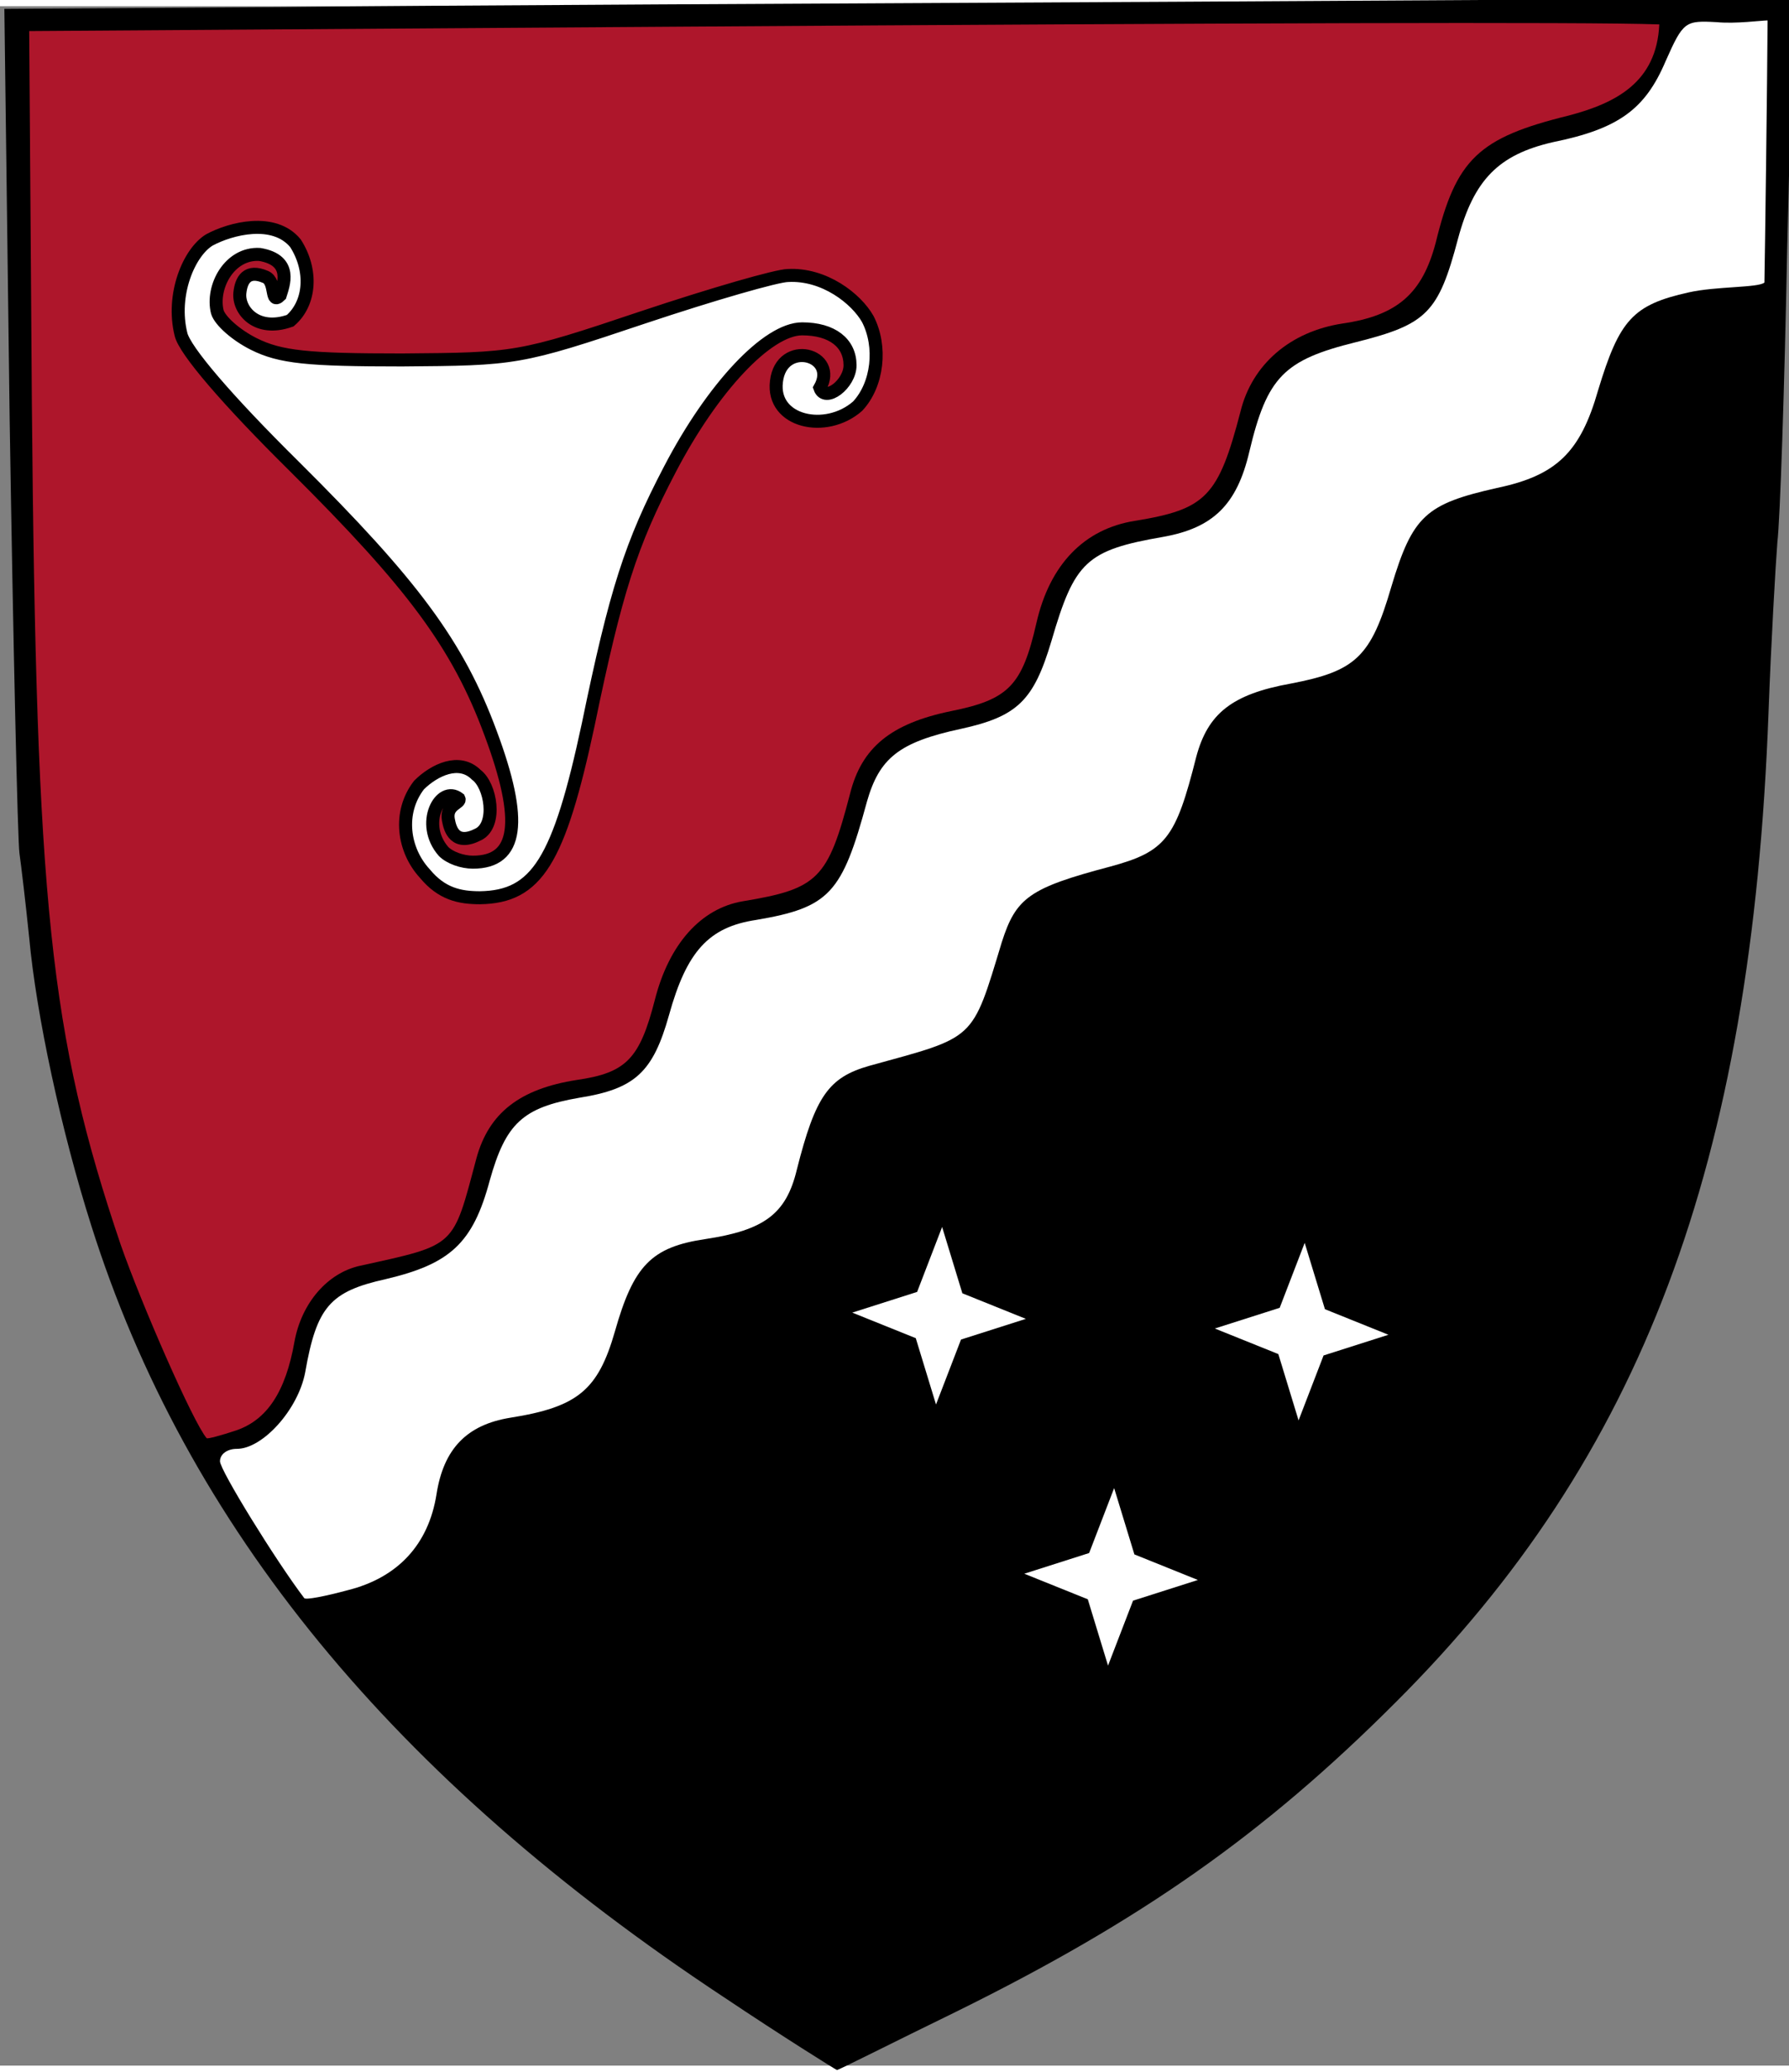 <?xml version="1.0" encoding="UTF-8" standalone="no"?>
<!DOCTYPE svg PUBLIC "-//W3C//DTD SVG 20010904//EN"
"http://www.w3.org/TR/2001/REC-SVG-20010904/DTD/svg10.dtd">
<svg
   viewBox="0 0 218.0 251.0"
   xmlns="http://www.w3.org/2000/svg"
   xmlns:sodipodi="http://sodipodi.sourceforge.net/DTD/sodipodi-0.dtd"
   xmlns:inkscape="http://www.inkscape.org/namespaces/inkscape"
   xmlns:xlink="http://www.w3.org/1999/xlink"
   id="svg1"
   sodipodi:version="0.32"
   inkscape:version="0.40"
   xmlns:rdf="http://www.w3.org/1999/02/22-rdf-syntax-ns#"
   xmlns:cc="http://web.resource.org/cc/"
   xmlns:dc="http://purl.org/dc/elements/1.1/"
   width="518pt"
   height="600pt"
   sodipodi:docname="tapa vapp.svg"
   sodipodi:docbase="/home/rk/download">
  <rect x="0" y="0" width="218.0" height="251.0" fill="#808080" stroke="none"/>
  <defs
     id="defs7" />
  <sodipodi:namedview
     id="base"
     pagecolor="#ffffff"
     bordercolor="#666666"
     borderopacity="1.0"
     inkscape:pageopacity="0.0"
     inkscape:pageshadow="2"
     inkscape:zoom="0.86831672"
     inkscape:cx="196.84772"
     inkscape:cy="222.86801"
     inkscape:window-width="861"
     inkscape:window-height="827"
     inkscape:window-x="0"
     inkscape:window-y="67"
     inkscape:current-layer="svg1" />
  <path
     style="fill:#000000;stroke:none"
     d="M 34.485,0.107 L 0.531,0.323 L 1.179,50.483 C 1.612,78.001 2.153,101.726 2.369,103.243 C 2.585,104.76 3.126,109.31 3.558,113.535 C 4.424,122.96 7.451,137.044 11.128,148.636 C 22.698,185.254 47.894,216.021 88.228,242.672 C 95.257,247.385 101.833,251.491 101.987,251.533 C 102.142,251.574 108.774,248.197 116.559,244.406 C 138.943,233.355 153.974,222.847 170.086,206.704 C 200.04,176.804 213.448,141.269 215.503,86.126 C 215.827,77.351 216.368,68.034 216.584,65.325 C 216.909,62.617 217.449,46.691 217.774,29.791 L 218.531,-0.977 L 143.485,-0.543 C 102.177,-0.327 53.192,-0.11 34.485,0.107 z "
     id="path3"
     sodipodi:nodetypes="cccccccccccccccc" />
  <path
     style="fill:#ae162b;fill-opacity:1;stroke:none"
     d="M 202.193,2.22 C 201.876,9.275 196.904,11.807 191.173,13.324 C 180.143,16.032 177.439,18.632 174.952,28.816 C 173.33,34.991 170.302,37.699 163.598,38.675 C 157.218,39.65 152.568,43.658 151.163,49.4 C 148.459,59.8 146.945,61.317 138.295,62.725 C 132.131,63.7 127.914,68.034 126.292,75.184 C 124.561,82.767 122.939,84.501 115.911,85.909 C 108.557,87.426 104.989,90.351 103.583,95.985 C 100.88,106.385 99.69,107.577 90.499,109.093 C 85.417,109.96 81.524,114.293 79.794,121.119 C 77.955,128.269 76.333,130.002 70.278,130.869 C 63.357,131.952 59.572,134.877 58.058,140.403 C 55.139,151.345 55.679,150.911 43.893,153.511 C 39.892,154.378 36.756,158.061 35.891,162.72 C 34.809,168.895 32.539,172.253 28.862,173.553 C 26.916,174.203 25.294,174.637 25.185,174.529 C 23.563,172.687 17.183,158.061 14.696,150.911 C 6.046,125.344 4.424,109.418 3.883,48.533 L 3.558,3.032 L 83.578,2.49 C 149,2.057 193.217,1.895 202.193,2.22 z "
     id="path1076"
     sodipodi:nodetypes="cccccccccccccccccccccc" />
  <path
     style="fill:#ffffff;fill-opacity:1;stroke:none"
     d="M 215.391,1.736 C 215.349,9.275 215.072,30.335 215.006,33.683 C 214.249,34.333 209.123,34.124 205.771,34.883 C 198.958,36.399 197.336,38.241 194.741,46.8 C 192.578,54.383 189.659,57.2 182.414,58.717 C 173.763,60.667 172.141,62.075 169.546,70.742 C 167.058,79.301 165.22,81.034 157.326,82.551 C 150.081,83.851 147.162,86.234 145.756,91.543 C 143.269,101.401 142.079,103.026 135.267,104.868 C 125.426,107.468 123.804,108.66 122.074,114.077 C 118.398,126.21 118.938,125.56 105.962,129.136 C 100.988,130.544 99.366,132.819 97.095,141.811 C 95.798,147.228 93.094,149.178 85.957,150.261 C 79.361,151.236 77.198,153.511 74.927,161.528 C 72.873,168.678 70.386,170.737 62.168,172.037 C 56.869,172.903 54.057,175.829 53.192,181.354 C 52.219,187.529 48.434,191.537 42.379,193.054 C 39.567,193.812 37.297,194.246 37.08,194.029 C 33.62,189.479 26.807,178.429 26.807,177.345 C 26.807,176.479 27.673,175.829 28.862,175.829 C 31.998,175.829 36.323,171.062 37.188,166.512 C 38.594,158.495 40.216,156.653 47.029,155.136 C 54.814,153.295 57.626,150.803 59.68,143.111 C 61.627,136.177 63.681,134.227 70.602,133.036 C 77.415,131.952 79.577,129.894 81.524,122.96 C 83.686,115.16 86.39,112.235 92.121,111.368 C 101.096,109.852 102.61,108.118 105.638,96.96 C 107.152,91.651 109.531,89.701 117.1,88.076 C 124.021,86.559 125.967,84.609 128.13,77.351 C 130.941,67.709 132.347,66.3 141.755,64.675 C 147.81,63.592 150.73,60.775 152.244,54.275 C 154.407,45.175 156.461,43.116 165.22,40.95 C 173.871,38.783 175.277,37.374 177.656,28.383 C 179.602,21.124 182.63,18.091 189.226,16.574 C 197.228,14.949 200.472,12.565 202.959,6.715 C 205.122,1.84 205.338,1.732 209.231,1.948 C 211.502,2.165 214.634,1.736 215.391,1.736 z "
     id="path1075"
     sodipodi:nodetypes="ccccccccccccccccccccccccccccccccccccc" />
  <path
     d="M 36.003,28.893 C 38.112,32.175 37.85,36.183 35.367,38.327 C 31.255,39.797 29.009,37.03 29.23,34.938 C 29.391,33.404 30.096,32.018 32.362,33.001 C 33.714,33.587 32.913,36.453 34.139,35.242 C 34.491,34.078 35.807,30.964 31.654,30.258 C 27.958,30.029 25.726,34.233 26.483,37.266 C 26.807,38.35 28.754,40.083 30.917,41.166 C 34.161,42.791 37.513,43.116 48.975,43.116 C 62.816,43.008 63.249,43.008 78.388,37.916 C 86.822,35.099 94.716,32.824 96.014,32.824 C 100.44,32.582 104.34,35.641 105.746,38.133 C 107.476,41.491 106.963,46.126 104.503,48.752 C 100.638,52.14 94.012,50.674 94.614,45.748 C 95.209,40.567 102.245,42.395 99.91,46.526 C 100.559,48.368 103.583,46.041 103.583,43.766 C 103.583,41.058 101.421,39.325 97.744,39.325 C 93.527,39.325 86.822,46.475 81.632,56.442 C 76.874,65.542 75.036,71.284 71.683,87.534 C 68.115,104.218 65.412,108.552 58.491,108.66 C 56.004,108.66 53.817,108.197 51.763,105.705 C 49.136,102.855 48.468,98.28 51.063,94.921 C 52.929,93.075 55.977,91.611 58.038,93.675 C 59.81,94.977 60.592,99.741 58.322,100.92 C 55.466,102.404 54.851,100.366 54.633,99.135 C 54.303,97.275 56.2,97.135 55.923,96.586 C 53.66,94.855 51.112,99.676 54.057,103.026 C 54.814,103.785 56.328,104.326 57.626,104.326 C 63.141,104.326 63.79,99.343 59.789,88.618 C 55.788,77.784 50.273,70.417 35.891,56.117 C 27.673,47.991 22.482,41.925 22.05,39.975 C 20.862,35.16 23.023,30.008 25.51,28.491 C 28.105,27.083 33.4,25.72 36.003,28.893 z "
     id="path4"
     style="fill:#ffffff;fill-opacity:1;stroke:#000000;stroke-width:1.586;stroke-miterlimit:4;stroke-opacity:1"
     sodipodi:nodetypes="ccsscccccccccccccccccccsscccccccc" />
  <path
     sodipodi:type="star"
     style="fill:#ffffff;fill-opacity:1;fill-rule:nonzero;stroke:none;stroke-width:7.324;stroke-miterlimit:4;stroke-opacity:1"
     id="path7289"
     sodipodi:sides="4"
     sodipodi:cx="136.14009"
     sodipodi:cy="127.56197"
     sodipodi:r1="9.6652527"
     sodipodi:r2="3.5617158"
     sodipodi:arg1="0.035168081"
     sodipodi:arg2="0.81520003"
     inkscape:flatsided="false"
     inkscape:rounded="0.0000000"
     inkscape:randomized="0.0000000"
     d="M 145.799,127.902 L 138.582,130.154 L 135.8,137.221 L 133.548,130.004 L 126.481,127.222 L 133.698,124.97 L 136.48,117.903 L 138.733,125.12 L 145.799,127.902 z "
     transform="matrix(1.095,0,0,1.12,-34.643,16.735)" />
  <path
     sodipodi:type="star"
     style="fill:#ffffff;fill-opacity:1;fill-rule:nonzero;stroke:none;stroke-width:7.324;stroke-miterlimit:4;stroke-opacity:1"
     id="path7911"
     sodipodi:sides="4"
     sodipodi:cx="136.14009"
     sodipodi:cy="127.56197"
     sodipodi:r1="9.6652527"
     sodipodi:r2="3.5617158"
     sodipodi:arg1="0.035168081"
     sodipodi:arg2="0.81520003"
     inkscape:flatsided="false"
     inkscape:rounded="0.0000000"
     inkscape:randomized="0.0000000"
     d="M 145.799,127.902 L 138.582,130.154 L 135.8,137.221 L 133.548,130.004 L 126.481,127.222 L 133.698,124.97 L 136.48,117.903 L 138.733,125.12 L 145.799,127.902 z "
     transform="matrix(1.095,0,0,1.12,9.538,18.673)" />
  <path
     sodipodi:type="star"
     style="fill:#ffffff;fill-opacity:1;fill-rule:nonzero;stroke:none;stroke-width:7.324;stroke-miterlimit:4;stroke-opacity:1"
     id="path7912"
     sodipodi:sides="4"
     sodipodi:cx="136.14009"
     sodipodi:cy="127.56197"
     sodipodi:r1="9.6652527"
     sodipodi:r2="3.5617158"
     sodipodi:arg1="0.035168081"
     sodipodi:arg2="0.81520003"
     inkscape:flatsided="false"
     inkscape:rounded="0.0000000"
     inkscape:randomized="0.0000000"
     d="M 145.799,127.902 L 138.582,130.154 L 135.8,137.221 L 133.548,130.004 L 126.481,127.222 L 133.698,124.97 L 136.48,117.903 L 138.733,125.12 L 145.799,127.902 z "
     transform="matrix(1.095,0,0,1.12,-13.681,48.559)" />
</svg>
